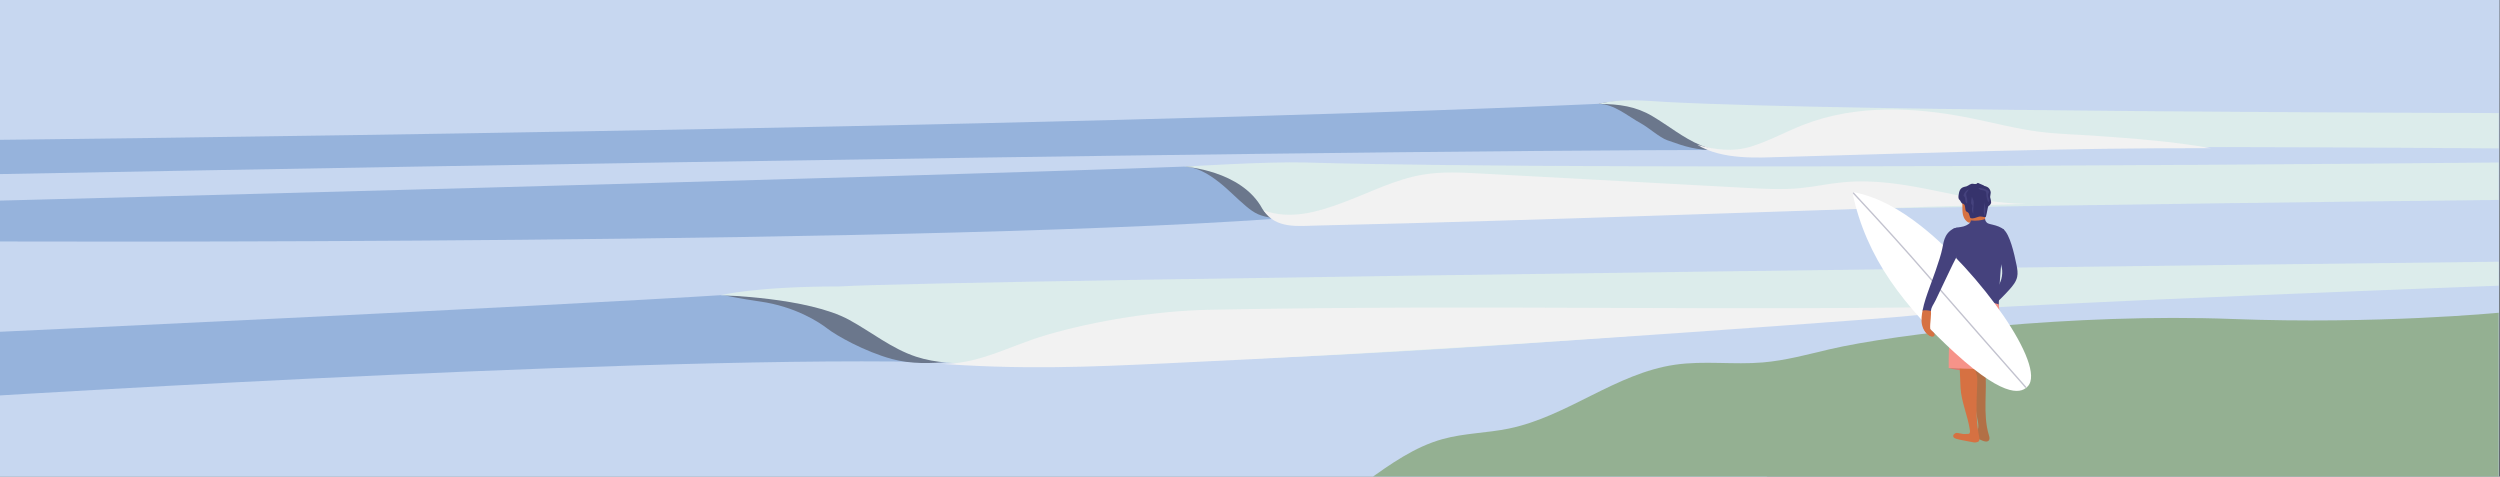 <svg xmlns="http://www.w3.org/2000/svg" xmlns:xlink="http://www.w3.org/1999/xlink" id="_&#x30EC;&#x30A4;&#x30E4;&#x30FC;_2" data-name="&#x30EC;&#x30A4;&#x30E4;&#x30FC; 2" viewBox="0 0 1920 366"><rect x="0" y="0" width="1920" height="366" fill="#333333" stroke="none"/><defs><style>      .cls-1 {        fill: #45427d;      }      .cls-2, .cls-3 {        fill: none;      }      .cls-4 {        fill: #f69389;      }      .cls-3 {        stroke: #c2c2ce;        stroke-linecap: round;        stroke-linejoin: round;        stroke-width: 1.07px;      }      .cls-5 {        fill: #6b778c;      }      .cls-6 {        fill: #dceceb;      }      .cls-7 {        fill: #fff;      }      .cls-8 {        fill: #c7d7f0;      }      .cls-9 {        fill: #f2f2f2;      }      .cls-10 {        fill: #d67a6f;      }      .cls-11 {        fill: #94b092;      }      .cls-12 {        fill: #d67142;      }      .cls-13 {        fill: #36336c;      }      .cls-14 {        clip-path: url(#clippath);      }      .cls-15 {        fill: #b27046;      }      .cls-16 {        fill: #96b3dc;      }    </style><clipPath id="clippath"><rect class="cls-2" width="1920" height="366"></rect></clipPath></defs><g id="_&#x30EC;&#x30A4;&#x30E4;&#x30FC;_1-2" data-name="&#x30EC;&#x30A4;&#x30E4;&#x30FC; 1"><g class="cls-14"><path class="cls-8" d="M1919.74-7.67s-870.98,4.92-1247.4,1.12C542.04-7.86-4.21-7.96-4.21-7.96v548.01s335.48-37.45,413.33-40.11c116.66-3.99,234.06,21.76,349.37,8.04,89.64-10.66,172.83-44.74,263.38-49.74,58.2-3.21,116.17,5.79,173.96,11.86,126.12,13.24,201.75,17.3,365.25-11.9,27.13-4.85,358.32-4.66,358.32-4.66l.35-461.2Z"></path><path class="cls-8" d="M-5.57,568.35c52.12,9.07,313.2,12.13,364.2-.7,12.83-3.23,26.26-7.66,33.87-16.97,7.61-9.32.51-15.62,11.4-22.2,34.42-20.81,134.64-20.34,209.87-36.5,31.31-6.72,60.83-19.97,93.01-22.37,35.22-2.63,69.97,8.01,105.31,8.92,76.08,1.96,146.72-40.86,222.72-37.31,43.63,2.03,90.3,18.87,128.75,1.31,32.96-15.06,47.78-51.25,82.38-63.4,35.2-12.36,79.98,4.36,111.61-13.61,10.71-6.09,18.2-15.4,27.8-22.7,28.71-21.83,71.15-22.77,107.66-33.38,75.13-21.84,176.19-87.85,255.79-83.78-172.32,9.21-388.52,6.67-560.87-2.16C828.32,205.07-5.44,255.04-5.44,255.04c0,0,.84,232.01-.13,313.31Z"></path><path class="cls-11" d="M724.07,635.24s7.2-34.18,20.97-39.22c13.77-5.04,30.33-7.71,38.12-19.51,5.03-7.62,4.93-17.15,7.39-25.81,7.68-27.12,38.1-41.57,59.16-61.49,28.32-26.78,44.05-68.17,81.87-80.93,18.74-6.32,39.53-4.08,58.92-8.31,44.22-9.66,74.01-50.8,117.57-62.79,16.47-4.54,33.97-4.59,50.73-8.05,45.11-9.3,82.04-42.44,127.69-49.04,22.26-3.22,45.04.17,67.47-1.75,17.23-1.47,33.96-6.05,50.74-10,51.87-12.2,189.66-27.94,309.54-23.37,111.54,4.25,204.77-4.79,204.77-4.79v395.06H724.07Z"></path><path class="cls-16" d="M-5.48,154.21s682.67-17.61,919.32-26.42c11.61-.43,23.61-.8,34.43,3.43,21.01,8.22,34.61,32.56,57.06,34.77C739.65,188.52-5.48,185.42-5.48,185.42v-31.21Z"></path><path class="cls-16" d="M-5.48,107.44s803.5-8.41,1234.87-27.77c10.33-.46,20.8-2.32,30.87.03,28.37,6.6,49.09,39.87,77.87,35.42C957.33,115.38-5.48,133.8-5.48,133.8v-26.36Z"></path><path class="cls-5" d="M910.35,128.03c9.17.52,17.52,5.46,25.14,11.32,7.62,5.85,14.2,12.95,21.58,19.11,2.85,2.38,5.85,4.64,9.25,6.13,5.36,2.36,15.51,3.73,21.37,4.03-4.38-1.53-13.11-4.23-16.22-7.67-1.88-2.08-3.09-4.66-4.52-7.08-5.65-9.56-14.96-16.66-25.28-20.76-10.32-4.1-20.5-5.96-31.31-5.07Z"></path><path class="cls-6" d="M1918.97,124.79s-681.93,6.8-916.82,0c-28.16-.82-92.72,3.17-92.72,3.17,0,0,43.94,2.63,60.01,32.3,6.95,12.84,55.27,10.45,79.86,9.42,223.96-9.43,869.69-16.15,869.69-16.15l-.03-28.74Z"></path><path class="cls-5" d="M1227.55,79.82c12.18-.06,22.21,9.23,32.9,15.05,5.5,2.99,14.12,10.74,20.03,12.83,14.33,5.07,21.57,7.63,38.42,7.63-8.07-3.81-14.65-6.82-21.88-12.06-4.63-3.36-8.85-7.26-13.49-10.61-16.59-12-37.63-17.63-55.98-12.83Z"></path><path class="cls-16" d="M-5.48,255.06s416.41-19.29,567.46-28.88c26.62-1.69,62.59-3.79,87.46,5.89,28.79,11.21,71.05,48.75,101.91,47.24-198.8-9.89-756.82,24.71-756.82,24.71v-48.96Z"></path><path class="cls-5" d="M556.06,226.76s13.06,2.74,27.4,4.76c27.14,3.82,45.5,15.76,52.26,21.03,6.42,5,28.31,17.48,49.27,23.16,14.62,3.96,30.06,3.56,45.13,1.99-19.65-4.25-38.46-12.31-55.09-23.62-6.12-4.16-11.97-8.78-18.51-12.26-12.2-6.49-26.14-8.71-39.8-10.83-18.78-2.92-60.68-4.23-60.68-4.23Z"></path><path class="cls-6" d="M553.54,226.71s67.04,1.68,98.59,18.92c17.22,9.41,32.81,22.19,51.45,28.32,15.28,5.03,31.68,5.26,47.77,5.35,240.62,1.3,480.77-19.07,720.52-39.44,79.25-6.73,447.13-20.46,447.13-20.46l.02-18.41s-1195.34,13.87-1273.97,18.99c-65.09,0-91.51,6.73-91.51,6.73Z"></path><path class="cls-6" d="M1919.02,86.83s-494.48-.93-638.72-8.48c-15.68-.82-34.61-3.15-52.75,1.48,16.13,0,28.86,1.92,41.34,9.3,12.47,7.39,23.83,16.82,37.2,22.43,20.63,8.65,51.94,5.77,74.28,4.62,111.84-5.75,538.64-2.19,538.64-2.19l.02-27.16Z"></path><path class="cls-9" d="M714.41,278.77c32.43,4.11,58.05-12.37,89.43-21.55,37.69-11.03,85.06-18.53,124.33-19.3,218.02-4.27,395.32,1.29,602.19-2.76-34.64,5.05-63.83,7.68-102.32,10.55-177.18,13.21-356.11,25.22-533.6,33.39-57.49,2.64-109.77,5.21-180.03-.32Z"></path><path class="cls-9" d="M1303.41,111.18c13.53,3.81,27.26,5.71,41.28,1.41,14.02-4.3,26.94-11.55,40.62-16.85,40.4-15.65,85.64-13.6,128.11-5.02,17.72,3.58,35.25,8.26,53.19,10.52,14.11,1.78,28.36,2.05,42.55,3.04,29.35,2.06,59.99,4.38,88.95,9.54-109.72-.4-221.07,3.76-330.75,6.77-16.19.44-44.71,2.45-63.96-9.41Z"></path><path class="cls-9" d="M970.31,161.52c20.44,7.44,41.04,1.54,61.42-6.06,20.38-7.6,40.03-17.88,61.49-21.4,14.43-2.37,29.16-1.58,43.76-.8,68.19,3.69,136.39,7.37,204.58,11.06,13.66.74,27.39,1.48,41.01.16,11.03-1.07,21.9-3.48,32.94-4.5,49.64-4.6,91.49,16.28,141.34,16.57-183.42,5.05-360.41,12.43-543.85,16.63-16.29.37-33.08,2.82-42.69-11.66Z"></path><g><g><path class="cls-10" d="M1496.26,282.54c9.06,2.64,18.68,2.68,27.98,2.05,2.09-.14,5.11.14,7.06-.63-11.37-1.57-24.72-1.02-35.04-1.42Z"></path><path class="cls-1" d="M1538.74,176.17c4.82,3.99,8.09,18.07,10.02,27.66.58,2.9,1.06,5.91.43,8.81-.81,3.75-3.35,6.85-5.91,9.71-4.06,4.52-8.38,8.8-12.93,12.81.19-4.85-.36-7.31-.36-10.37,1.14-.52,12.22-9.75,5.69-25.08-3.55-8.33-2.11-11.44-2.11-14.12,0-4.77,1.59-11.48,5.17-9.42Z"></path><path class="cls-15" d="M1524.61,283.51c1.82,16.91-2.08,34.49,2.88,50.76.39,1.29.81,2.81.01,3.9-1.12,1.53-3.5.92-5.23.15-2.46-1.08-4.91-2.17-7.37-3.25,1.62-1.46,3.31-3,4.05-5.05.82-2.26.37-4.77-.09-7.13-3.09-15.82-6-34.9-10.87-50.27,4.79,2.46,9.74,7.47,16.61,10.88Z"></path><path class="cls-12" d="M1524.7,163.4c-.06,2.15-.13,4.3-.19,6.45-3.88.12-7.74.79-11.42,1.99.53-2.72.31-5.58-.62-8.19,3.88.34,7.83-.08,12.23-.26Z"></path><path class="cls-12" d="M1504.1,267.62c.77,6.56,1.23,23.44,1.58,30.03.57,10.9,5.68,21.96,7.19,32.76.11.77.18,1.61-.24,2.26-.33.51.03.64-4.81.64-.68,0-4.84-1.04-5.49-.85s-2.11,1.2-2.2,1.77c-.5,2.98,2.18,2.87,16,5.59.72.14,2.9-.27,3.42-.78.92-.92.68-2.43.41-3.7-2.86-13.5-1.95-27.47-1.44-41.27.07-2.01.14-4.05-.37-6-1.34-5.15-7.74-19.77-14.04-20.46Z"></path><path class="cls-12" d="M1507,150.13c.04,3.23.08,6.46.12,9.69.03,2.38.08,4.82,1.02,7,.61,1.39,1.57,2.63,2.78,3.55.73.56,1.81.98,2.51.39.36-.31.49-.82.56-1.29.38-2.79-.75-5.54-1.86-8.13-1.81-4.25-3.62-8.5-5.13-11.21Z"></path><path class="cls-1" d="M1524.56,168.22c-2.71,1.04-6.84,1.59-10.95,1.07.15,2.12-2.95,3.8-5.58,4.58-2.63.78-5.4.5-8.47,2.13,1.92,4.12,1.71,9.06,2.19,13.58,1.72,16.19.51,32.57-1.56,47.89,4.54-.14,9.04.72,13.47,1.73,2.31.53,4.63,1.1,7,1.23,2.08.11,4.16-.11,6.24-.2,2.67-.11,5.35,0,8,.35.17-14.88,1.12-29.76,2.69-44.52-1.36-6.49-.81-13.36,1.57-19.55-2.43-2.16-5.65-3.19-8.81-3.95-1.24-.3-2.85-.6-3.92-1.18-.58-.31-2-1.87-1.85-3.16Z"></path><path class="cls-4" d="M1535.01,233.64c2.29,17.41-1.07,33.44-3.35,50.85-7.84-.55-12.22-1.28-19.2-1.28-6.07,0-10.38-.57-15.84-.57-.19-17.25.92-33.97,4.27-50.89,11.02-1.53,23.15-1.12,34.11,1.89Z"></path><g><path class="cls-7" d="M1423.94,147.63c-.63-.13-1.19.43-1.06,1.05,4.87,23.83,15.07,46.65,28.84,66.8,14.02,20.52,31.25,38.73,49.66,55.53,40.86,37.28,52.02,29.83,55.96,25.67,14.68-15.49-37.21-88.15-82.36-123.39-15.19-11.86-32.02-21.86-51.05-25.65Z"></path><path class="cls-3" d="M1423.44,148.31c21.46,23.07,39.46,42.94,58.59,65.01,19.66,22.67,56.14,64.21,73.65,84.04"></path></g><path class="cls-13" d="M1523.55,142.66c2.54.61,4.03,1.28,5,3.7,1.05,2.61-.83,3.85.24,6.45.17.41.52,2.75.34,3.15-.16.35-.69,1.43-1.02,1.64-.95.58-1.18.83-1.45,1.91-.6,2.41-1.21,7.2-1.8,7.24-1.44.1-3.37-.83-5.28-.28-1.91.55-4.17,1.71-6.09,1.05-.93-.32-.74-3.63-2.3-4.5-.39-.22-.83-.39-1.14-.71-.44-.45-.57-1.11-.67-1.73-.38-2.39-.04-3.72-2.39-4.31-.69-.17-1.53-2.45-2.13-2.85-.88-.58-.85-2.26-.7-3.31.45-3.22,1.06-5.64,4.19-6.54.64-.18,1.31-.24,1.94-.47,1.7-.61,3.12-2.26,4.89-1.95,4.76.85,2.3-1.67,4.92-.21.86.48,5.02,1.96,3.43,1.7Z"></path><g><path class="cls-12" d="M1482.76,237.27c.91,4.42-.75,10.82-.33,15.32.14,1.49.55,2.93.92,4.38.05.21.1.43.03.63-.2.58-1.07.43-1.6.12-3-1.76-4.95-5-5.7-8.4-.75-3.4-.2-8,.58-11.39,1.96,0,3.28-1.03,6.09-.65Z"></path><g><path class="cls-12" d="M1478.17,247.3c.44,1.76,1.68,3.11,2.95,4.41,1.22,1.25,2.58,2.2,3.79,3.45.46.47.88,1.35.86,2-.02.76-.78,1.34-1.54,1.4s-1.49-.26-2.14-.65c-3.43-2.05-5.57-6.07-5.42-10.07.01-.4.08-.86.41-1.09s.96.05,1.09.55Z"></path><path class="cls-1" d="M1503.3,174.76c-4.3.61-7.31,3.61-8.89,6.53-1.58,2.91-2.09,6.26-2.72,9.51-1.59,8.22-8.59,26.6-9.69,29.68-2.15,6.01-4.27,11.74-5.46,18.01,1.93-.47,4.5-.1,6.43.33.31-3.27,1.71-4.36,3.62-8.31,5.78-11.97,13.4-28.44,15.78-32.71.93-1.67,2.85-5.09,4.63-4.39-1.62-5.94-2.03-13.17-3.7-18.66Z"></path></g></g></g><path class="cls-1" d="M1511.94,145.35c-2.08.93-3.64,2.93-4.02,5.17,1.1.3,1.34,1.73,1.37,2.87.03,1.14.29,2.57,1.39,2.85.3-1.21.3-2.5.02-3.72-.36-1.56-1.17-3.28-.33-4.64.41-.66,1.19-1.19,1.58-2.54Z"></path><path class="cls-1" d="M1514.41,151.03c-.34,1.44-.54,2.92-.59,4.39-.02.46,0,.95.24,1.34.16.25.42.44.57.69.34.57.1,1.29-.04,1.95-.36,1.61-.03,3.35.87,4.72-.04-2.03.04-4.07.23-6.1.14-1.44.33-2.94-.17-4.29-.28-.76-.77-1.53-1.11-2.71Z"></path><path class="cls-1" d="M1519.44,144.38c2.5-.03,5.01.61,7.18,1.85.29.17.6.36.75.67.34.69-.29,1.44-.53,2.17-.56,1.7,1.02,3.42.93,5.2-.02.43-.38.97-.75.75-.12-.07-.19-.2-.25-.33-.78-1.66-1.21-3.48-1.24-5.31-.01-.74.02-1.53-.37-2.15-.85-1.34-2.9-.95-4.36-1.57-.83-.36-1.49-1.1-1.36-1.28Z"></path><path class="cls-1" d="M1523.72,155.31c.36,1.76.05,3.58-.11,5.36s-.14,3.7.8,5.23c.24-1.96.48-3.94.33-5.91s-.69-3.96-1.02-4.68Z"></path></g></g></g></svg>
